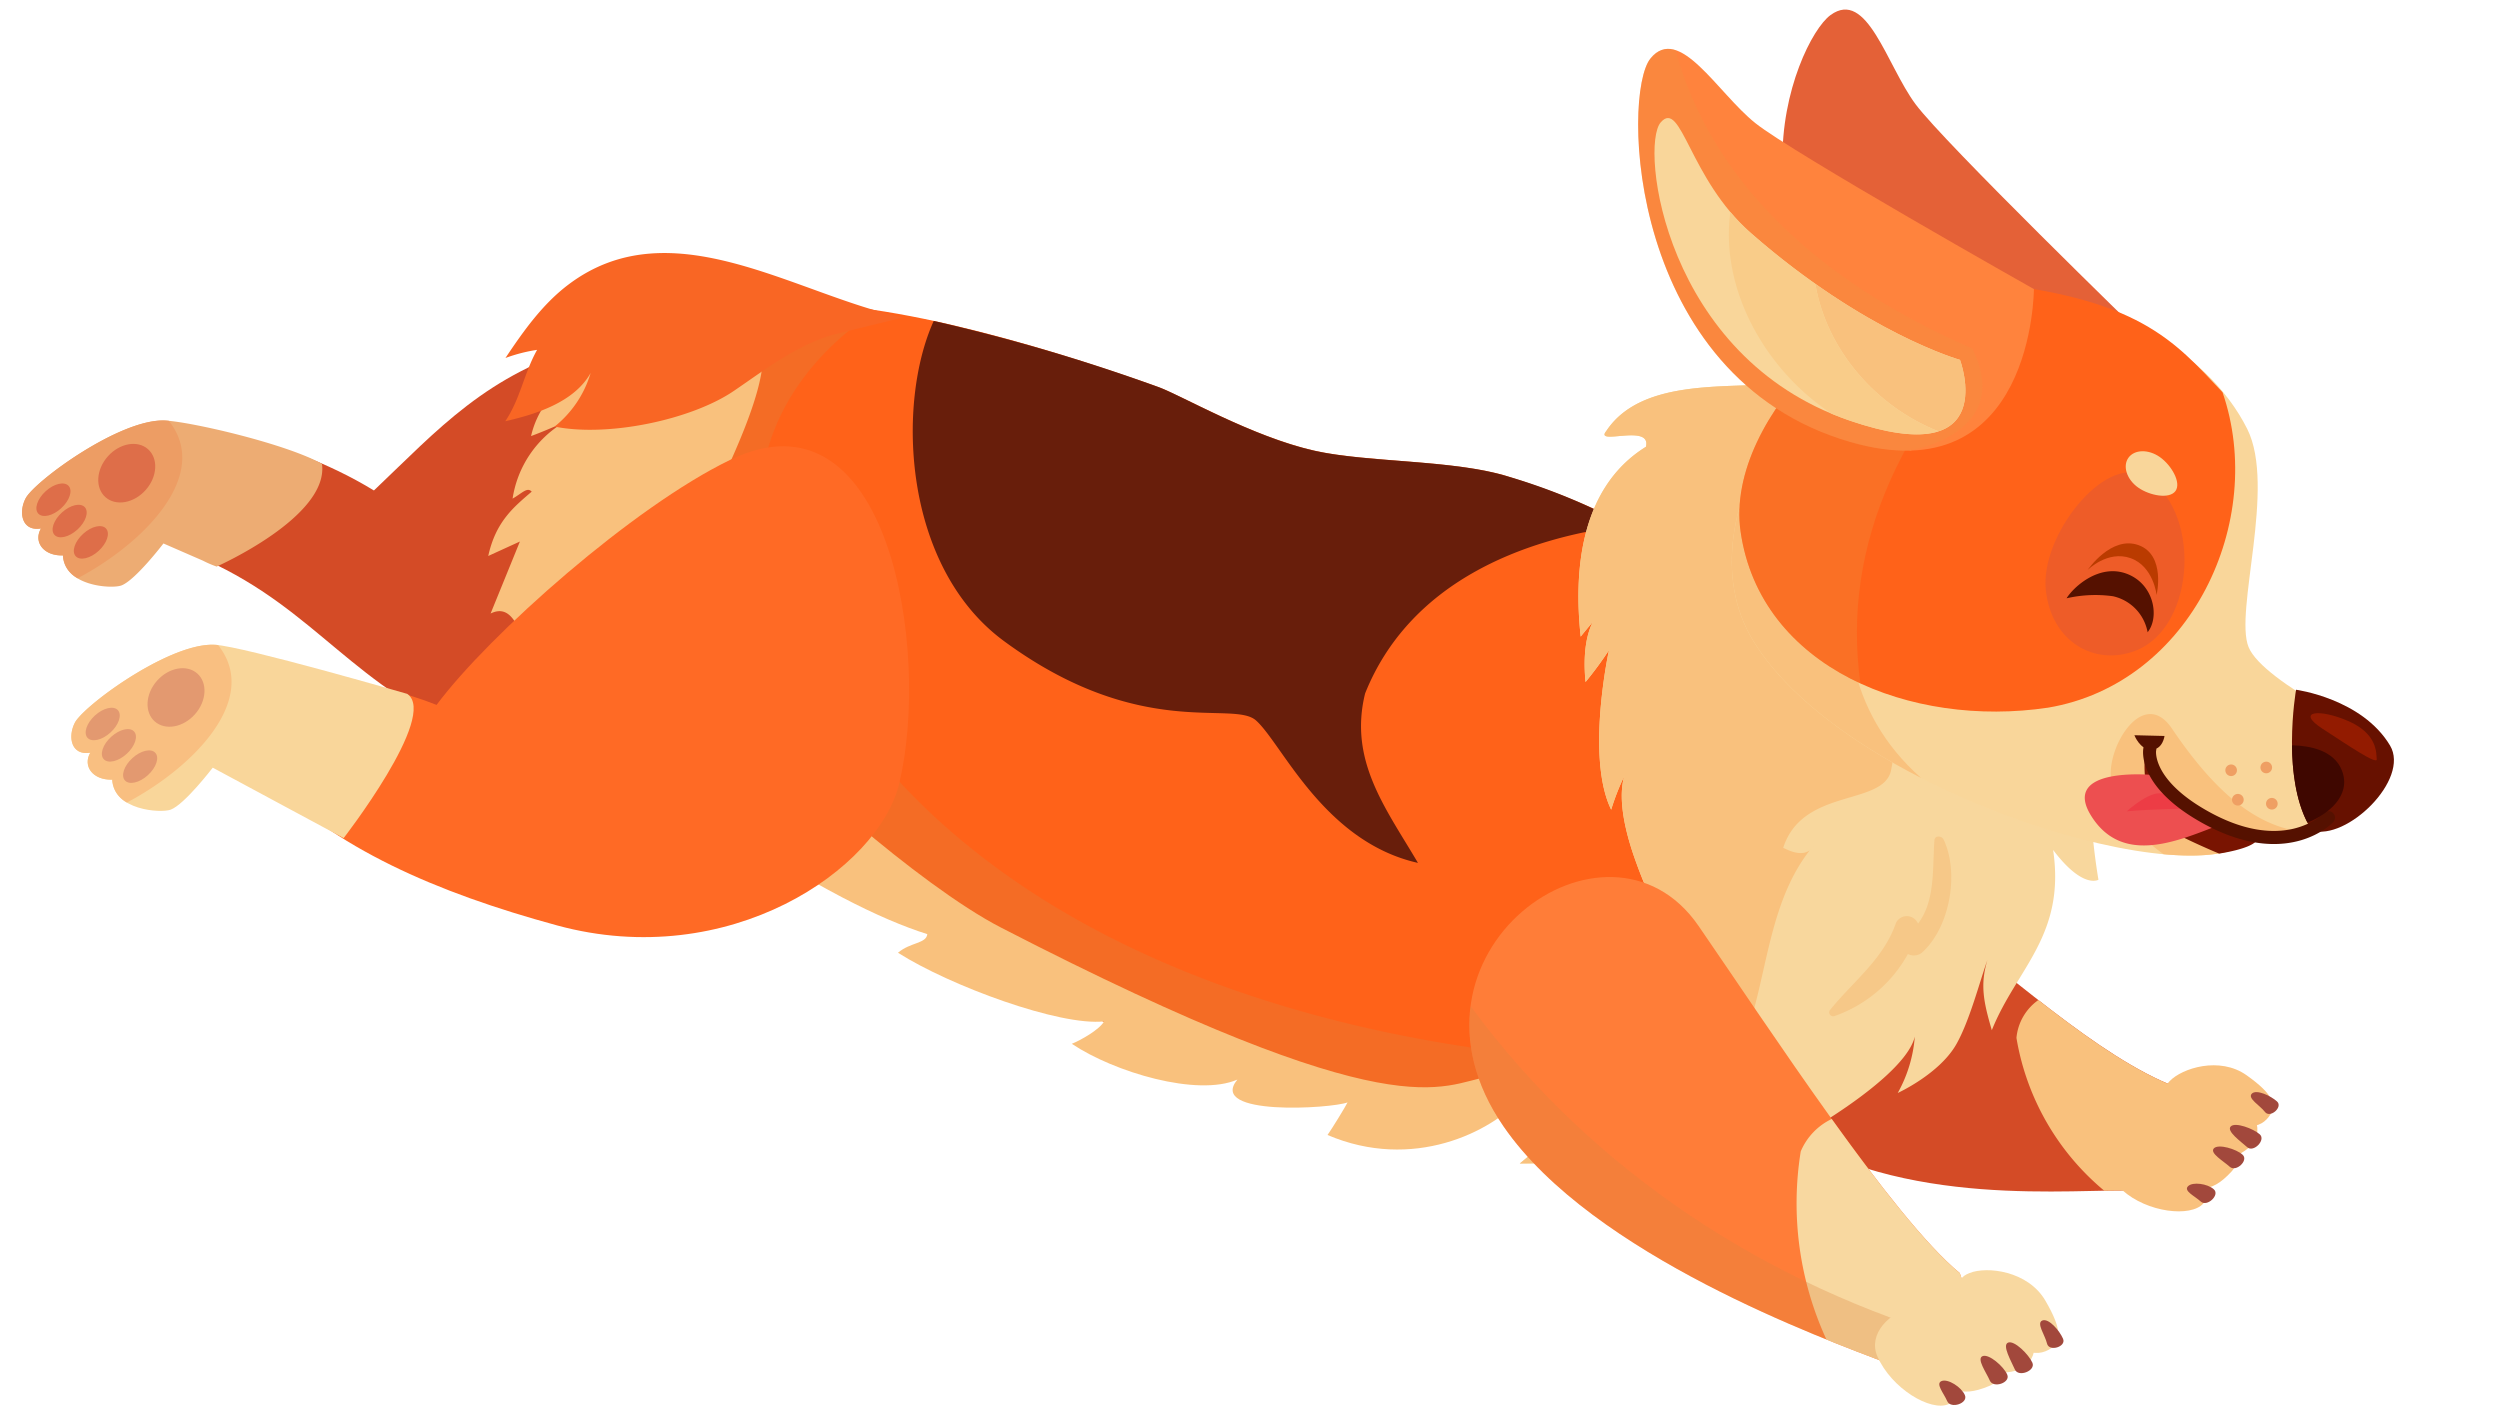 <svg xmlns="http://www.w3.org/2000/svg" xmlns:xlink="http://www.w3.org/1999/xlink" width="318.699" height="180.261" viewBox="0 0 318.699 180.261">
  <defs>
    <linearGradient id="linear-gradient" x1="-4.93" y1="1.922" x2="-3.968" y2="1.922" gradientUnits="objectBoundingBox">
      <stop offset="0" stop-color="#ff843d"/>
      <stop offset="0.63" stop-color="#ff6f27"/>
      <stop offset="0.995" stop-color="#ff6219"/>
    </linearGradient>
    <linearGradient id="linear-gradient-2" x1="-8.552" y1="2.877" x2="-7.535" y2="2.877" gradientUnits="objectBoundingBox">
      <stop offset="0" stop-color="#931e0b"/>
      <stop offset="1" stop-color="#681e0b"/>
    </linearGradient>
    <linearGradient id="linear-gradient-3" x1="-6.459" y1="1.563" x2="-6.459" y2="0.578" gradientUnits="objectBoundingBox">
      <stop offset="0" stop-color="#f8d59b"/>
      <stop offset="0.995" stop-color="#f8d79d"/>
    </linearGradient>
    <linearGradient id="linear-gradient-4" x1="-5551.564" y1="1" x2="-5551.564" y2="-0.001" xlink:href="#linear-gradient-3"/>
    <linearGradient id="linear-gradient-5" x1="-4.024" y1="-0.005" x2="-4.024" y2="-1.009" gradientUnits="objectBoundingBox">
      <stop offset="0.005" stop-color="#f9d69a"/>
      <stop offset="0.05" stop-color="#f9d79b"/>
      <stop offset="0.616" stop-color="#f9e2af"/>
      <stop offset="1" stop-color="#f9e6b7"/>
    </linearGradient>
    <linearGradient id="linear-gradient-6" x1="-40.949" y1="11.79" x2="-40.949" y2="10.314" gradientUnits="objectBoundingBox">
      <stop offset="0" stop-color="#ff695c"/>
      <stop offset="0.416" stop-color="#f96158"/>
      <stop offset="1" stop-color="#ed4f50"/>
    </linearGradient>
    <linearGradient id="linear-gradient-7" x1="-5.68" y1="-0.144" x2="-5.68" y2="-1.131" gradientUnits="objectBoundingBox">
      <stop offset="0.005" stop-color="#ff6219"/>
      <stop offset="0.37" stop-color="#ff6f27"/>
      <stop offset="1" stop-color="#ff843d"/>
    </linearGradient>
    <linearGradient id="linear-gradient-8" x1="-30.267" y1="-3.294" x2="-29.292" y2="-3.294" gradientUnits="objectBoundingBox">
      <stop offset="0" stop-color="#931b00"/>
      <stop offset="0.11" stop-color="#891800"/>
      <stop offset="0.398" stop-color="#761400"/>
      <stop offset="0.693" stop-color="#6a1100"/>
      <stop offset="1" stop-color="#671100"/>
    </linearGradient>
    <linearGradient id="linear-gradient-9" x1="-116.869" y1="10.153" x2="-116.869" y2="9.058" gradientUnits="objectBoundingBox">
      <stop offset="0" stop-color="#901100"/>
      <stop offset="0.589" stop-color="#6a1100"/>
      <stop offset="1" stop-color="#510"/>
    </linearGradient>
  </defs>
  <g id="Connie_-_Running" data-name="Connie - Running" transform="matrix(0.899, 0.438, -0.438, 0.899, 214.633, -1153.249)">
    <path id="Path_2421" data-name="Path 2421" d="M440.814,1146.761c.543,11.273-14.134,29.178-36.8,29.575-16.134.281-24.407-6.589-40.977-5.188-6.591.762-14.674-3.611-12.293-8.587,2.847-5.954,16.84-10.223,30.634-8.928,3.959-10.575,6.372-19.632,16.519-28.77C414.66,1109.773,439.979,1129.476,440.814,1146.761Z" transform="translate(1.012 12.425)" fill="#d44b26"/>
    <g id="Group_1331" data-name="Group 1331" transform="translate(565.812 1126.933)">
      <path id="Path_2422" data-name="Path 2422" d="M554.87,1115.383c14.959,2.88,29.973,7.534,40.547,6.595,8.16,3.9,8.432,10.975,1.248,14.1s-25.687,15.276-44.594,12.736C532.935,1146.236,535.668,1111.684,554.87,1115.383Z" transform="translate(-539.019 -1115.106)" fill="#d44b26"/>
      <path id="Path_2423" data-name="Path 2423" d="M592.466,1135.523c-1.01.439-2.254,1.063-3.682,1.795a32.229,32.229,0,0,1-18.59-12.611,6.645,6.645,0,0,1,.4-5.564c7.714,1.631,14.836,2.8,20.628,2.284C599.378,1125.324,599.65,1132.4,592.466,1135.523Z" transform="translate(-534.82 -1114.555)" fill="#f9c17d"/>
      <g id="Group_1330" data-name="Group 1330" transform="translate(53.389 1.494)">
        <path id="Path_2424" data-name="Path 2424" d="M592.827,1123.544c4.232-.076,7.452-.917,8.15-3.1s-.627-3.247-4.754-3.933c-4.161-.69-7.8,2.793-8.494,4.974S588.66,1123.614,592.827,1123.544Z" transform="translate(-585.775 -1116.421)" fill="#f9c17d"/>
        <path id="Path_2425" data-name="Path 2425" d="M592.491,1128.244c4.132,1.279,7.505-2.014,8.227-4.258s-1.036-4.551-5.346-4.7c-4.457-.164-7.589,1.961-8.31,4.205S588.356,1126.974,592.491,1128.244Z" transform="translate(-585.864 -1116.031)" fill="#f9c17d"/>
        <path id="Path_2426" data-name="Path 2426" d="M592.7,1131.33c4.287.488,6.092.143,7.289-3.821.683-2.261-2.071-4.1-6.355-4.578s-6.78.646-6.93,3.012S588.425,1130.846,592.7,1131.33Z" transform="translate(-585.894 -1115.547)" fill="#f9c17d"/>
        <path id="Path_2427" data-name="Path 2427" d="M588.589,1135.244c4.133,1.2,9.4-.7,10.04-2.97s-2-4.3-6.173-5.451c-1.425-.394-4.531-.97-5.646,1.123C585.365,1130.657,585.756,1134.417,588.589,1135.244Z" transform="translate(-585.991 -1115.052)" fill="#f9c17d"/>
        <path id="Path_2428" data-name="Path 2428" d="M599.136,1119.542c.963.489,1.834-1.575.8-1.875s-3.067-.272-3.323.521S598.219,1119.078,599.136,1119.542Z" transform="translate(-584.543 -1116.275)" fill="#a2483c"/>
        <path id="Path_2429" data-name="Path 2429" d="M599.147,1124c1.036.3,1.764-1.875.729-2.174s-3.521-.071-3.778.718S598.109,1123.706,599.147,1124Z" transform="translate(-584.613 -1115.699)" fill="#a2483c"/>
        <path id="Path_2430" data-name="Path 2430" d="M598.326,1126.821c1.033.3,1.832-1.794.8-2.1s-3.394.078-3.649.873S597.292,1126.518,598.326,1126.821Z" transform="translate(-584.698 -1115.301)" fill="#a2483c"/>
        <path id="Path_2431" data-name="Path 2431" d="M597.048,1131.75c1.036.3,1.856-1.821.822-2.129s-2.889.3-3.142,1.094S596.012,1131.448,597.048,1131.75Z" transform="translate(-584.801 -1114.628)" fill="#a2483c"/>
      </g>
    </g>
    <path id="Path_2432" data-name="Path 2432" d="M524.551,1092.053s-6.261-1.659-20.239.483c-7.2,1.1-16.837,6.245-23.643,7.856-7.973,1.888-18.436,1.085-21.5,1.426-10.758,1.191-36.272,4.61-48.293,11.932-14.306,8.712-24.789,42.933,2.1,53.53,30.317,11.949,98.4,17.268,126.82-3.487C571.831,1140.394,544.689,1103.073,524.551,1092.053Z" transform="translate(7.297 8.593)" fill="url(#linear-gradient)"/>
    <path id="Path_2433" data-name="Path 2433" d="M410.873,1111.67a54.669,54.669,0,0,1,11.794-5c-7.257,12.024-7.625,26.739,3.942,37.109,33.56,31.355,84.539,24.085,123.257,7.523a39.113,39.113,0,0,1-10.074,10.411c-28.418,20.755-96.5,15.437-126.82,3.487C386.085,1154.6,396.568,1120.382,410.873,1111.67Z" transform="translate(7.297 10.674)" fill="#db8441" opacity="0.3" style="mix-blend-mode: multiply;isolation: isolate"/>
    <path id="Path_2434" data-name="Path 2434" d="M536.753,1154.253c-1.6,5.868-8.478,14.717-20.239,15.3.15-.858.487-4.342.476-4.853-1.512,1.617-15.316,9.453-13.9,3.536-3.609,4.227-14.528,6.037-20.97,5.144.8-.893,2.374-3.135,2.447-4.373-4.779,3.026-19.607,4.533-27.453,3.644.822-1.9,2.738-2.614,2.323-3.768-6.238.912-15.2.878-30.695-1.111-8.03-1.032-3.21-18.7,1.982-12.559,1.547,1.832,25.013,8.533,36.751,8.8,57.375,1.313,59.158-6.582,64.232-10.136Z" transform="translate(11.143 17.125)" fill="#f9c17d"/>
    <path id="Path_2435" data-name="Path 2435" d="M495.992,1125.384c1.858,8.662,8.854,12.043,15.52,16.47-11.986,2.837-22.245-6.084-26.515-7.283-3.838-1.074-12.045,8.857-33.3,4.979-15.829-2.888-25.64-21.33-25.938-32.771a241.454,241.454,0,0,1,29.384-4.96c3.067-.341,13.529.462,21.5-1.426,6.806-1.612,16.44-6.753,23.643-7.856a76.257,76.257,0,0,1,16.24-.995C505.034,1099.022,494.906,1110.419,495.992,1125.384Z" transform="translate(11.319 8.593)" fill="url(#linear-gradient-2)"/>
    <path id="Path_2436" data-name="Path 2436" d="M407.02,1114.366c8.034-2.132,8.608,10.107,8.034,33.822-.075,3.117-13.033,12.377-12.812,15.49-1.789-1.131-4.2-4.223-6.12-1.721-.4-6.024-.661-9.892-.661-9.892s-1.961,2.378-2.821,3.427c-1.059-4.375.189-7.02,1.387-9.8-.787-.322-1.017.727-1.8,1.866a13.712,13.712,0,0,1,1.554-11.5s-1.681,2.01-2.93,3.3c-1.472-6.351,2.9-11.434,3.83-13.244a14.093,14.093,0,0,0-2.491,2.09C392.632,1120.168,402.5,1116.544,407.02,1114.366Z" transform="translate(6.509 11.693)" fill="#f9c17d"/>
    <path id="Path_2437" data-name="Path 2437" d="M498.981,1085.049c1.213-9.393,15.328-12.7,19.533-16.912,0,0,51.891,12.28,52.363,20.324s9.56,20.512,9.56,20.512-1.245,1.98-6.861-.885c6.24,9.117,2.426,15.66,3.041,24.081-2.6-2.851-3.9-4.594-4.424-7.8.3,2.815,1.366,7.952,1.139,11.423-.289,4.331-3.991,8.826-3.991,8.826a17.46,17.46,0,0,0-1.193-7.417c1.339,5.886-9.983,22.289-15.4,27.693a31.057,31.057,0,0,1,1.056-6.814c-6.5,7.432-23.836,15.723-23.836,15.723s5.318-10.94,5.427-21.9c.144-14.3-1.182-11.479-9.24-19.428-4.132-4.069-5.492-6.976-5.843-8.857a30.656,30.656,0,0,0,.372,4.533c-5.864-4.576-9.157-18.156-9.157-18.156a45.76,45.76,0,0,1-.91,4.961c-2.033-3.349-2.54-5.71-2.517-7.287-.173.658-.367,1.435-.571,2.354-4.065-6.478-8.587-16.707-3.121-25.393C503.753,1081.569,498.419,1087.452,498.981,1085.049Z" transform="translate(21.317 5.409)" fill="url(#linear-gradient-3)"/>
    <path id="Path_2438" data-name="Path 2438" d="M545.71,1121.707c-.621,1.186-2.262,1.208-3.183,1.208-1.148-8.033,9.178-10.328,8.031-14.916-2.97-10.89-9.348-21.78-5.887-32.669-13.084-4.1-26.158-7.194-26.158-7.194-4.2,4.215-18.32,7.519-19.533,16.912-.562,2.4,4.772-3.48,5.423-.427-5.466,8.686-.943,18.916,3.121,25.393.2-.919.4-1.7.571-2.354-.024,1.577.483,3.938,2.517,7.287a45.76,45.76,0,0,0,.91-4.961s3.293,13.58,9.157,18.156a30.656,30.656,0,0,1-.372-4.533c.351,1.881,1.712,4.788,5.843,8.857,8.058,7.949,9.384,5.133,9.24,19.428-.109,10.963-5.427,21.9-5.427,21.9s3.945-1.888,8.775-4.667a59.063,59.063,0,0,0,8.378-11.792C552.689,1146.194,543.109,1133.966,545.71,1121.707Z" transform="translate(21.317 5.409)" fill="#f9c17d"/>
    <path id="Path_2439" data-name="Path 2439" d="M540.088,1115.4a2.273,2.273,0,0,0,.259-1.085C540.248,1114.673,540.163,1115.036,540.088,1115.4Z" transform="translate(26.939 11.718)" fill="url(#linear-gradient-4)"/>
    <path id="Path_2440" data-name="Path 2440" d="M554.92,1049.553s-33.5-11-38.967-13.845-11.99-10.568-14.7-5.455-.458,35.322,31.595,35.791S554.92,1049.553,554.92,1049.553Z" transform="translate(21.518 0)" fill="#e46137"/>
    <g id="Group_1332" data-name="Group 1332" transform="translate(538.181 1048.147)">
      <path id="Path_2441" data-name="Path 2441" d="M602.983,1079.878s-16.927.325-20.613-2.978c-3.646-3.267-5.758-19.894-12.338-24.927-8.96-6.854-24.774-8.441-40.192,1.257s-20.206,40.508-4.682,50.547c19.257,12.461,66.3,4.7,68.47-5.518C597.395,1097.709,606.381,1090.857,602.983,1079.878Z" transform="translate(-514.583 -1045.708)" fill="url(#linear-gradient-5)"/>
      <path id="Path_2442" data-name="Path 2442" d="M529.84,1052.447c.178-.113.355-.215.535-.324-2.568,18.109-2.717,50.507,21.777,57.278-10.321-.2-20.325-2.089-26.994-6.407C509.635,1092.955,514.421,1062.142,529.84,1052.447Z" transform="translate(-514.583 -1044.926)" fill="#f9c17d"/>
      <path id="Path_2443" data-name="Path 2443" d="M567.326,1094.772c-2.579-3.234-1.853-12.815,3.943-9.475,7.044,4.058,14.678,7.021,21.274,4.307a11.741,11.741,0,0,1-5.784,3.435c-.56,2.641-4.126,5.118-9.433,7.124C573.647,1099.526,570.144,1098.3,567.326,1094.772Z" transform="translate(-507.714 -1040.489)" fill="#f9c17d"/>
      <path id="Path_2444" data-name="Path 2444" d="M568.742,1087.968s2.42,8.439,8.386,8.679c2.543.1,6.138-.117,6.138-.117s3.242-2.2,3.551-3.507c-1.381-.243-4.1.874-10.011-.047A12.26,12.26,0,0,1,568.742,1087.968Z" transform="translate(-507.327 -1040.028)" fill="#791401"/>
      <path id="Path_2445" data-name="Path 2445" d="M571.778,1090.835s-11.087,4.131-4.809,8.1c6.246,3.945,11.188-1.723,14.944-5.777A84.261,84.261,0,0,1,571.778,1090.835Z" transform="translate(-507.832 -1039.637)" fill="url(#linear-gradient-6)"/>
      <path id="Path_2446" data-name="Path 2446" d="M570.132,1096.26s1.663-4.215,3.411-4.018,3.279.387,3.279.387S573.069,1094.491,570.132,1096.26Z" transform="translate(-507.137 -1039.445)" fill="#ed3c45"/>
      <path id="Path_2447" data-name="Path 2447" d="M562.907,1095.115c-14.562,10.007-35.2,11.548-45.072-3-8.435-12.435,1.6-37.546,13.472-41.96,19.016-7.071,25.5-4.156,33.974-.921C577.559,1061.493,577.943,1084.377,562.907,1095.115Z" transform="translate(-514.709 -1045.791)" fill="url(#linear-gradient-7)"/>
      <path id="Path_2448" data-name="Path 2448" d="M531.307,1049.893c2.386-.888,4.576-1.617,6.6-2.21-8.259,21.59-7.857,39.957,2.135,54.88-8.751.179-16.982-3.015-22.2-10.71C509.4,1079.418,519.436,1054.306,531.307,1049.893Z" transform="translate(-514.709 -1045.532)" fill="#ef9241" opacity="0.3" style="mix-blend-mode: multiply;isolation: isolate"/>
      <path id="Path_2449" data-name="Path 2449" d="M551.314,1079.692c-3.725-5.93-.819-18.73,4.728-18.567,8.437.249,14.672,14.3,8.921,20.495C561.183,1085.69,554.837,1085.3,551.314,1079.692Z" transform="translate(-509.936 -1043.696)" fill="#ee5c28"/>
      <path id="Path_2450" data-name="Path 2450" d="M590.914,1090.549c4.552-.7,8.421-11.329,4.2-14.094-5.825-3.813-13.883-1.145-13.883-1.145S584.518,1086.775,590.914,1090.549Z" transform="translate(-505.621 -1041.882)" fill="url(#linear-gradient-8)"/>
      <path id="Path_2451" data-name="Path 2451" d="M554.336,1074.047s.763-5.3,4.454-5.686,4.845,4.71,4.845,4.71-1.947-3.119-5.041-2.772S554.336,1074.047,554.336,1074.047Z" transform="translate(-509.295 -1042.71)" fill="#ba3b00"/>
      <path id="Path_2452" data-name="Path 2452" d="M560.188,1061.449c-.216,1.3-2.687,1.979-4.451,1.7s-3.019-1.573-2.8-2.872,1.807-2.122,3.571-1.836S560.4,1060.149,560.188,1061.449Z" transform="translate(-509.49 -1044.071)" fill="#f9d69a"/>
      <path id="Path_2453" data-name="Path 2453" d="M581.09,1094.3c-.583,0-1.189-.019-1.82-.062-9.242-.608-10.509-5.067-10.559-5.257a.829.829,0,1,1,1.6-.418c.007.02,1.137,3.5,9.063,4.02,11.234.749,13.544-5.943,13.636-6.229a.835.835,0,0,1,1.042-.535.826.826,0,0,1,.539,1.037C594.5,1087.18,592.124,1094.3,581.09,1094.3Z" transform="translate(-507.334 -1040.327)" fill="#510"/>
      <path id="Path_2454" data-name="Path 2454" d="M581.412,1084.757a.74.74,0,1,0,.558-.886A.738.738,0,0,0,581.412,1084.757Z" transform="translate(-505.598 -1040.591)" fill="#ef9f63"/>
      <path id="Path_2455" data-name="Path 2455" d="M580.129,1089.4a.743.743,0,1,0,.563-.885A.746.746,0,0,0,580.129,1089.4Z" transform="translate(-505.773 -1039.956)" fill="#ef9f63"/>
      <path id="Path_2456" data-name="Path 2456" d="M578.009,1086.763a.739.739,0,1,0,.561-.885A.738.738,0,0,0,578.009,1086.763Z" transform="translate(-506.063 -1040.317)" fill="#ef9f63"/>
      <path id="Path_2457" data-name="Path 2457" d="M583.753,1088.135a.746.746,0,0,0,.889.563.742.742,0,1,0-.889-.563Z" transform="translate(-505.278 -1040.129)" fill="#ef9f63"/>
      <path id="Path_2458" data-name="Path 2458" d="M570.658,1086.324s.57,1.652-.739,2.307-2.754-.711-2.754-.711Z" transform="translate(-507.542 -1040.253)" fill="#510"/>
      <path id="Path_2459" data-name="Path 2459" d="M590.689,1081.239c2.536,2.355.8,5.848-1.051,7.886-2.609-1.937-4.643-5.106-6.088-8C585.577,1080.193,588.631,1079.327,590.689,1081.239Z" transform="translate(-505.303 -1041.104)" fill="#3f0700"/>
      <path id="Path_2460" data-name="Path 2460" d="M593.977,1078.578c-.4-.679-1.331-2.953-5.377-2.785s-6.644,1.814-2.546,2.32S594.361,1079.228,593.977,1078.578Z" transform="translate(-505.244 -1041.693)" fill="#931b00"/>
    </g>
    <g id="Group_1333" data-name="Group 1333" transform="translate(504.487 1042.877)">
      <path id="Path_2461" data-name="Path 2461" d="M541.954,1048.575s-35.193-2.113-41.21-3.472-14.284-7.169-15.606-1.533,15.117,37.8,44.242,32.787C553.467,1072.207,541.954,1048.575,541.954,1048.575Z" transform="translate(-485.065 -1041.154)" fill="#ff833d"/>
      <path id="Path_2462" data-name="Path 2462" d="M530.587,1069.384l-.077.784.053-.024c.031-.127.057-.256.085-.383C530.629,1069.635,530.617,1069.508,530.587,1069.384Z" transform="translate(-478.856 -1037.297)" fill="#ff833d"/>
      <path id="Path_2463" data-name="Path 2463" d="M538.213,1058.817c-23.59,1-40.28-5.806-50.661-17.611a2.729,2.729,0,0,0-2.413,2.356c-1.321,5.634,15.117,37.8,44.242,32.787a25.3,25.3,0,0,0,7.338-2.331S547.86,1066.25,538.213,1058.817Z" transform="translate(-485.065 -1041.147)" fill="#ef9241" opacity="0.3" style="mix-blend-mode: multiply;isolation: isolate"/>
      <path id="Path_2464" data-name="Path 2464" d="M530.557,1070.1l.136-.073c-.011-.1-.034-.207-.051-.31C530.614,1069.843,530.588,1069.972,530.557,1070.1Z" transform="translate(-478.849 -1037.252)" fill="#ff833d"/>
      <path id="Path_2465" data-name="Path 2465" d="M536.869,1059.832s-12.327,2.247-31.04-2.857c-10.133-2.764-15.48-11.563-16.522-7.641s13.482,26.682,38.265,23.617C548.068,1070.416,536.869,1059.832,536.869,1059.832Z" transform="translate(-484.493 -1040.172)" fill="#f9d69a"/>
      <path id="Path_2466" data-name="Path 2466" d="M535.166,1067.918c4.171-4.009-1.517-9.391-1.517-9.391s-7.975,1.45-20.828-.634C517.795,1064.826,526.6,1068.566,535.166,1067.918Z" transform="translate(-481.273 -1038.867)" fill="#f9c17d"/>
      <path id="Path_2467" data-name="Path 2467" d="M536.819,1068.338c-8.57.648-17.371-3.092-22.345-10.025a98.911,98.911,0,0,1-10.213-2.223,24.892,24.892,0,0,1-3.536-1.266c3.139,9.468,12.838,16.147,22.887,17.458.788-.048,1.583-.116,2.391-.216C531.88,1071.338,535.143,1069.949,536.819,1068.338Z" transform="translate(-482.925 -1039.286)" fill="#f9cc89"/>
    </g>
    <g id="Group_1335" data-name="Group 1335" transform="translate(535.881 1140.009)">
      <path id="Path_2468" data-name="Path 2468" d="M535.288,1128.594c13.871,7.834,38.544,22.621,49.339,25.208,6.794,6.578,4.707,13.684-3.451,14.391s-39.61,4.1-56.985-5.706C500.8,1149.29,517.485,1118.544,535.288,1128.594Z" transform="translate(-512.686 -1126.611)" fill="#ff7d38"/>
      <path id="Path_2469" data-name="Path 2469" d="M555.711,1141.288c9.165,4.946,17.927,9.227,23.278,10.509,6.794,6.578,4.707,13.684-3.451,14.391-1.754.151-4.587.426-8.12.67a41.533,41.533,0,0,1-13.446-20.122A8.048,8.048,0,0,1,555.711,1141.288Z" transform="translate(-507.048 -1124.606)" fill="#f8d8a0"/>
      <path id="Path_2470" data-name="Path 2470" d="M588.557,1158.6c.1,3.545-2.594,6.29-7.5,6.715-8.161.706-39.61,4.1-56.985-5.706-5.71-3.221-9.019-7.49-10.52-11.955C536.783,1159.863,563.237,1163.043,588.557,1158.6Z" transform="translate(-512.567 -1123.735)" fill="#db8441" opacity="0.3" style="mix-blend-mode: multiply;isolation: isolate"/>
      <g id="Group_1334" data-name="Group 1334" transform="translate(65.895 24.361)">
        <path id="Path_2471" data-name="Path 2471" d="M581,1154.487c4.062,1.759,7.492,2.347,9.1.571s.807-3.364-2.826-5.8c-3.664-2.454-8.628-.708-10.238,1.066S577,1152.752,581,1154.487Z" transform="translate(-569.874 -1148.043)" fill="#f8d8a0"/>
        <path id="Path_2472" data-name="Path 2472" d="M578.615,1158.844c3.384,3.005,8.017,1.327,9.674-.5s.981-4.778-3.058-6.788c-4.174-2.081-8.073-1.412-9.729.417S575.229,1155.85,578.615,1158.844Z" transform="translate(-570.094 -1147.739)" fill="#f8d8a0"/>
        <path id="Path_2473" data-name="Path 2473" d="M577.425,1162c3.87,2.319,5.737,2.769,8.592-.488,1.624-1.857-.2-4.794-4.074-7.105s-6.736-2.315-7.9-.126S573.559,1159.689,577.425,1162Z" transform="translate(-570.268 -1147.414)" fill="#f8d8a0"/>
        <path id="Path_2474" data-name="Path 2474" d="M571.9,1163.964c3.417,2.928,9.252,3.4,10.843,1.51s-.05-4.958-3.521-7.855c-1.19-.995-3.9-2.884-5.864-1.373C570.81,1158.2,569.558,1161.951,571.9,1163.964Z" transform="translate(-570.66 -1147)" fill="#f8d8a0"/>
        <path id="Path_2475" data-name="Path 2475" d="M588.464,1153.662c.707.879,2.429-.706,1.576-1.439s-2.8-1.584-3.391-.938S587.793,1152.825,588.464,1153.662Z" transform="translate(-568.491 -1147.632)" fill="#a2483c"/>
        <path id="Path_2476" data-name="Path 2476" d="M586.555,1157.9c.854.738,2.489-1.022,1.631-1.753s-3.321-1.591-3.907-.95S585.7,1157.166,586.555,1157.9Z" transform="translate(-568.813 -1147.097)" fill="#a2483c"/>
        <path id="Path_2477" data-name="Path 2477" d="M584.562,1160.215c.854.735,2.522-.917,1.666-1.653s-3.266-1.39-3.853-.745S583.707,1159.48,584.562,1160.215Z" transform="translate(-569.074 -1146.744)" fill="#a2483c"/>
        <path id="Path_2478" data-name="Path 2478" d="M581.227,1164.347c.857.734,2.554-.933,1.7-1.67s-2.877-.966-3.462-.318S580.372,1163.611,581.227,1164.347Z" transform="translate(-569.474 -1146.139)" fill="#a2483c"/>
      </g>
    </g>
    <path id="Path_2479" data-name="Path 2479" d="M455.127,1157.24c2.448,11.015-8.979,31.15-31.246,35.386-15.853,3.015-29.85,3.548-42.089-.754-6.367,1.87-12.2,2.257-10.693-3.052,1.8-6.35,12.81-13.667,26.625-14.727,2.107-11.1,11.51-33.742,19.959-44.468C431.64,1111.91,451.374,1140.348,455.127,1157.24Z" transform="translate(3.818 13.044)" fill="#ff6a25"/>
    <path id="Path_2480" data-name="Path 2480" d="M553.6,1078c.165-1.694,1.8-5.829,5.54-6.173s6.2,3.18,5.643,5.538a5.753,5.753,0,0,0-5.973-2.194A16.381,16.381,0,0,0,553.6,1078Z" transform="translate(28.785 5.91)" fill="url(#linear-gradient-9)"/>
    <path id="Path_2481" data-name="Path 2481" d="M427.694,1106.1c-13.549,3.4-32.672.208-40.168,14.89-1.891,3.7-2.57,7.868-3.128,11.947a20.492,20.492,0,0,1,3.173-2.7c-.2,3.421.817,6.482.339,9.959,3.083-2.486,6.841-6.008,7.087-10.3a13.719,13.719,0,0,1-1.139,8.159c6.736-1.746,15.3-8.435,18.53-14.06,2.464-4.285,4.609-8.769,8.4-12.146Z" transform="translate(5.668 10.596)" fill="#f96624"/>
    <path id="Path_2482" data-name="Path 2482" d="M553.484,1107.64c-.416-.334-1.272-.039-1.02.593,1.312,3.292,3.485,6.837,2.779,10.447-.086-.052-.172-.107-.273-.168a1.538,1.538,0,0,0-2.3,1.322c.593,4.861-1.614,9.011-2.684,13.634a.5.5,0,0,0,.839.488,17.127,17.127,0,0,0,4.948-11.209,1.635,1.635,0,0,0,1.589-1.082C559.066,1117.249,557.154,1110.6,553.484,1107.64Z" transform="translate(28.29 10.787)" fill="#f6c888"/>
    <g id="Group_1336" data-name="Group 1336" transform="translate(342.915 1165.882)">
      <path id="Path_2483" data-name="Path 2483" d="M374.95,1149.4c-5.194-.3-17.119,2.442-20.307,3.758-5.327,2.2-11.665,14.3-11.727,16.753-.05,2.042,1.434,4.016,3.443,2.581-.144,2.008,1.864,3.011,4.016,1.864,1.864,3.443,7.415,1.164,8.367.191,1.309-1.34,2.486-7.172,2.486-7.172l5.479-.233a13.473,13.473,0,0,0,1.746-.072c.053,0,.1,0,.155-.008C368.606,1167.058,378.742,1155.064,374.95,1149.4Z" transform="translate(-342.915 -1149.373)" fill="#edac73"/>
      <path id="Path_2484" data-name="Path 2484" d="M354.992,1152.581c-.124.044-.24.089-.349.134-5.327,2.2-11.665,14.3-11.727,16.753-.05,2.042,1.434,4.016,3.443,2.581-.144,2.008,1.864,3.011,4.016,1.864a3.5,3.5,0,0,0,2.968,1.8C358.945,1168.049,362.948,1156.37,354.992,1152.581Z" transform="translate(-342.915 -1148.935)" fill="#ed9d64"/>
      <path id="Path_2485" data-name="Path 2485" d="M355.38,1161.281c-.606,2.173-2.489,3.547-4.207,3.071s-2.617-2.632-2.01-4.806,2.49-3.55,4.207-3.07S355.987,1159.105,355.38,1161.281Z" transform="translate(-342.087 -1148.416)" fill="#de6e49"/>
      <path id="Path_2486" data-name="Path 2486" d="M353.222,1169.509c-.532,1.344-1.576,2.19-2.331,1.891s-.934-1.631-.4-2.976,1.577-2.19,2.331-1.891S353.755,1168.165,353.222,1169.509Z" transform="translate(-341.922 -1147.037)" fill="#de6e49"/>
      <path id="Path_2487" data-name="Path 2487" d="M350.036,1168.4c-.532,1.344-1.576,2.19-2.331,1.891s-.935-1.63-.4-2.976,1.577-2.19,2.331-1.891S350.569,1167.06,350.036,1168.4Z" transform="translate(-342.357 -1147.188)" fill="#de6e49"/>
      <path id="Path_2488" data-name="Path 2488" d="M347.354,1167.048c-.532,1.344-1.575,2.19-2.331,1.891s-.934-1.63-.4-2.976,1.577-2.189,2.331-1.892S347.887,1165.7,347.354,1167.048Z" transform="translate(-342.724 -1147.373)" fill="#de6e49"/>
    </g>
    <g id="Group_1337" data-name="Group 1337" transform="translate(361.083 1187.513)">
      <path id="Path_2489" data-name="Path 2489" d="M395.379,1168.4s-21.308,3.676-24.752,5.1c-5.327,2.2-11.665,14.3-11.727,16.751-.051,2.045,1.434,4.016,3.443,2.581-.144,2.009,1.864,3.013,4.016,1.865,1.865,3.442,7.415,1.164,8.367.191,1.309-1.341,2.486-7.172,2.486-7.172l18.933.765C396.075,1188.814,400.243,1169.1,395.379,1168.4Z" transform="translate(-358.899 -1168.404)" fill="#f9d69a"/>
      <path id="Path_2490" data-name="Path 2490" d="M370.976,1172.771c-.124.043-.241.09-.349.134-5.327,2.2-11.665,14.3-11.727,16.751-.051,2.045,1.434,4.016,3.443,2.581-.144,2.009,1.864,3.013,4.016,1.865a3.5,3.5,0,0,0,2.968,1.8C374.928,1188.239,378.932,1176.559,370.976,1172.771Z" transform="translate(-358.899 -1167.807)" fill="#f9bf81"/>
      <path id="Path_2491" data-name="Path 2491" d="M371.364,1181.471c-.606,2.174-2.489,3.547-4.207,3.07s-2.617-2.63-2.01-4.8,2.489-3.55,4.207-3.07S371.971,1179.3,371.364,1181.471Z" transform="translate(-358.071 -1167.288)" fill="#e39970"/>
      <path id="Path_2492" data-name="Path 2492" d="M369.206,1189.7c-.532,1.344-1.577,2.19-2.331,1.891s-.934-1.631-.4-2.975,1.576-2.191,2.331-1.893S369.739,1188.354,369.206,1189.7Z" transform="translate(-357.906 -1165.909)" fill="#e39970"/>
      <path id="Path_2493" data-name="Path 2493" d="M366.02,1188.594c-.532,1.344-1.576,2.191-2.331,1.893s-.935-1.631-.4-2.976,1.577-2.19,2.331-1.891S366.553,1187.251,366.02,1188.594Z" transform="translate(-358.341 -1166.06)" fill="#e39970"/>
      <path id="Path_2494" data-name="Path 2494" d="M363.338,1187.238c-.532,1.344-1.577,2.191-2.331,1.891s-.934-1.63-.4-2.974,1.576-2.192,2.331-1.892S363.871,1185.894,363.338,1187.238Z" transform="translate(-358.708 -1166.245)" fill="#e39970"/>
    </g>
  </g>
</svg>
